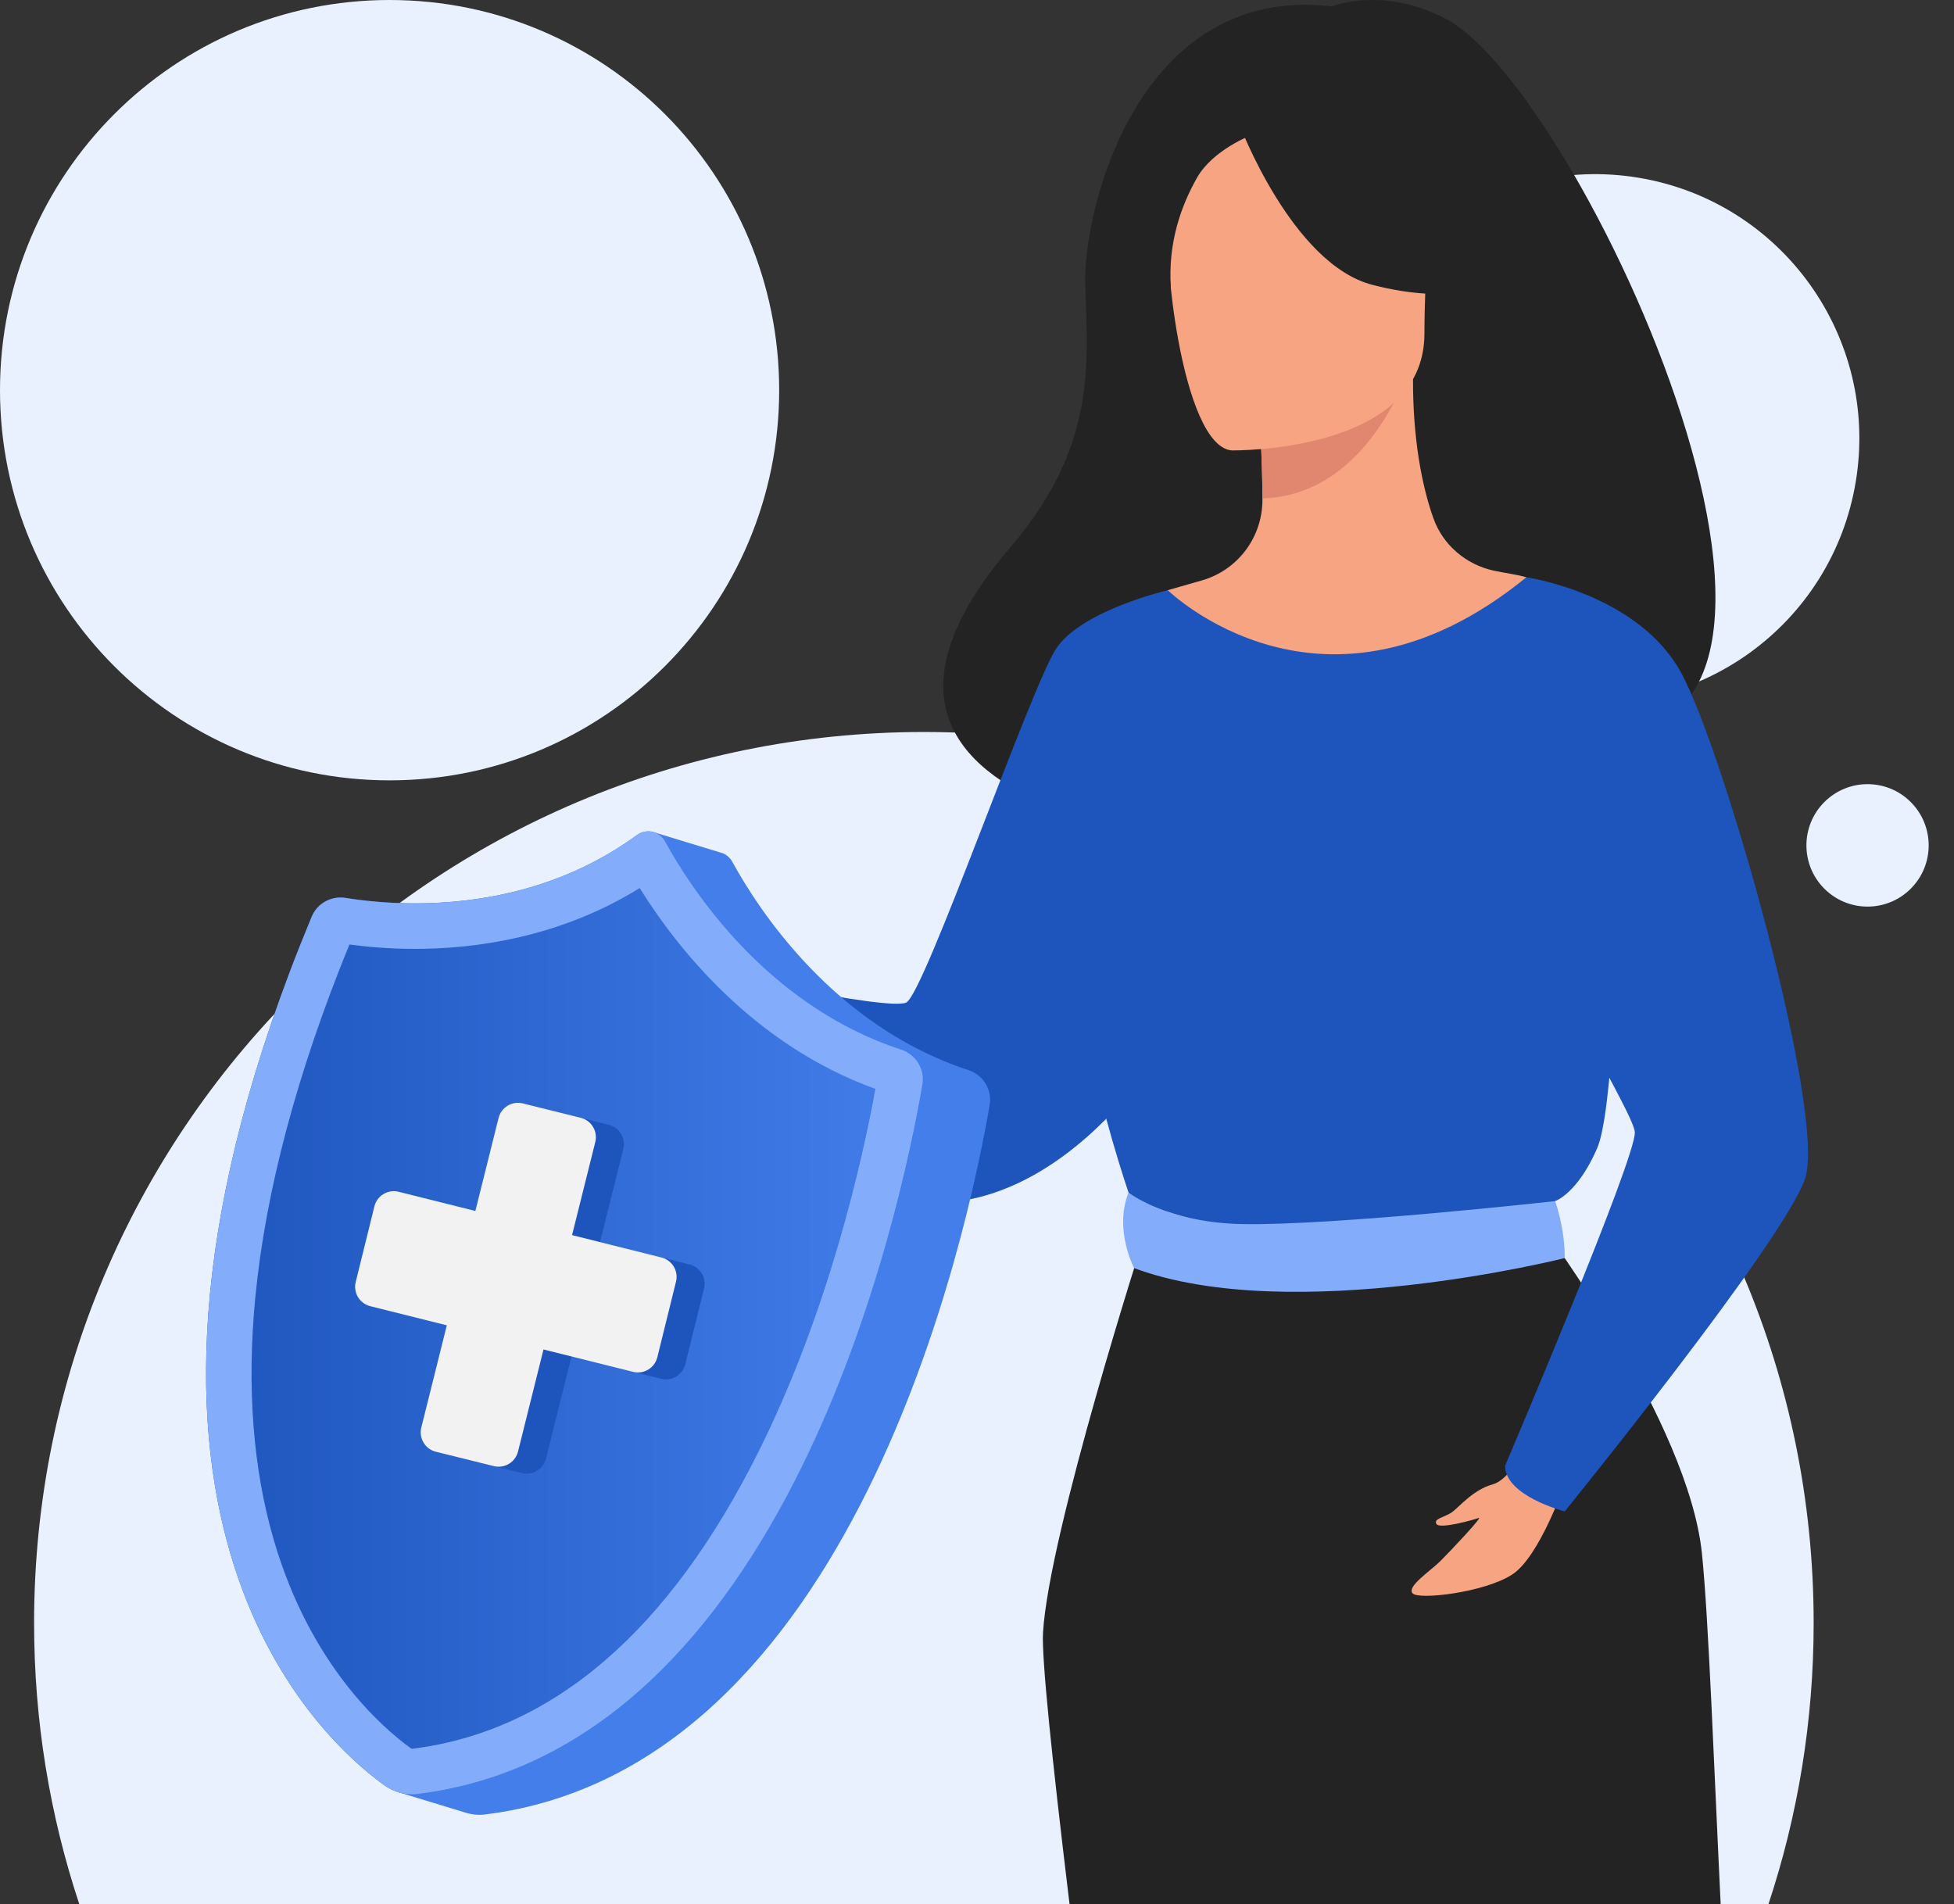 <svg width="550" height="536" viewBox="0 0 550 536" fill="none" xmlns="http://www.w3.org/2000/svg">
<rect x="0" y="0" width="550" height="536" fill="#333333" stroke="none"/>
<g clip-path="url(#clip0_1614_889)">
<path d="M510.497 456.86C510.497 318.333 398.367 206.035 260.046 206.035C121.725 206.035 9.596 318.333 9.596 456.86C9.596 484.496 14.071 511.084 22.314 535.95H497.778C506.022 511.083 510.497 484.496 510.497 456.86Z" fill="#E9F1FE"/>
<path d="M109.66 219.646C170.223 219.646 219.319 170.477 219.319 109.823C219.319 49.169 170.223 0 109.66 0C49.096 0 0 49.169 0 109.823C0 170.477 49.096 219.646 109.66 219.646Z" fill="#E9F1FE"/>
<path d="M522.355 135.54C529.045 95.011 501.663 56.725 461.195 50.025C420.727 43.325 382.498 70.749 375.808 111.277C369.118 151.805 396.5 190.092 436.968 196.791C477.436 203.491 515.665 176.068 522.355 135.54Z" fill="#E9F1FE"/>
<path d="M537.833 250.134C544.553 243.405 544.553 232.494 537.833 225.764C531.114 219.035 520.219 219.035 513.499 225.764C506.78 232.494 506.78 243.405 513.499 250.134C520.219 256.864 531.114 256.864 537.833 250.134Z" fill="#E9F1FE"/>
<path d="M437.156 204.443C440.584 197.825 362.307 174.003 361.07 239.301C361.07 239.301 214.434 235.699 284.452 153.966C308.687 125.671 306.194 102.28 305.47 80.502C304.736 58.723 320.566 -4.576 374.846 1.794C374.846 1.794 389.063 -3.99 406.799 5.213C447.138 26.139 537.504 228.522 437.165 204.443H437.156Z" fill="#232323"/>
<path d="M197.422 277.449C197.422 277.449 187.88 262.921 180.181 262.637C172.49 262.353 158.246 258.366 159.383 261.216C160.52 264.067 169.356 264.351 170.208 266.056C171.06 267.761 157.101 270.327 153.114 270.611C149.126 270.896 139.722 270.611 140.006 272.61C140.29 274.608 156.954 282.866 168.705 281.73C180.465 280.593 194.993 285.149 194.993 285.149L197.412 277.458L197.422 277.449Z" fill="#F7A483"/>
<path d="M335.46 282.151C335.46 282.151 330.273 292.426 320.859 304.232C309.521 318.439 292.032 334.846 270.071 338.091C259.585 339.64 249.328 337.385 239.897 333.196C239.869 333.196 239.86 333.196 239.86 333.196C213.196 321.354 193.141 294.131 193.141 294.131C188.439 281.308 196.129 272.619 196.129 272.619C196.129 272.619 249.979 284.727 255.103 282.17C260.227 279.603 290.144 193.426 297.266 182.591C304.397 171.766 328.669 166.139 328.669 166.139L335.442 282.17L335.46 282.151Z" fill="#1E55BD"/>
<path d="M463.077 414.04C444.076 371.437 432.454 359.209 434.672 345.983C436.322 336.139 429.64 162.482 429.64 162.482C427.385 161.785 422.866 161.162 420.401 160.612C412.61 158.879 406.157 153.407 403.471 145.891C400.236 136.835 397.669 123.462 397.724 106.707L395.295 107.184L354.379 115.286C354.379 115.286 355.313 128.164 355.341 140.291C355.341 140.392 355.341 140.493 355.341 140.593C355.387 151.125 348.476 160.428 338.357 163.352C333.187 164.846 328.696 166.12 328.696 166.12C328.696 166.12 313.673 209.017 310.804 253.087C307.935 297.156 338.127 316.295 310.575 404.361C282.445 494.296 473.581 437.587 463.086 414.04H463.077Z" fill="#F7A483"/>
<path d="M354.379 115.286C354.379 115.286 355.314 128.164 355.341 140.291C378.237 139.649 390.336 118.76 395.304 107.184L354.388 115.286H354.379Z" fill="#E1876F"/>
<path d="M346.734 126.772C346.734 126.772 400.905 127.661 400.941 93.921C400.978 60.172 407.999 37.569 373.407 35.571C338.824 33.573 332.087 46.442 329.337 57.707C326.588 68.972 332.637 125.681 346.734 126.781V126.772Z" fill="#F7A483"/>
<path d="M348.742 34.746C348.742 34.746 363.572 74.333 386.34 80.19C409.099 86.047 418.98 79.943 418.98 79.943C418.98 79.943 401.519 66.075 397.898 41.858C397.898 41.858 359.942 15.901 348.751 34.746H348.742Z" fill="#232323"/>
<path d="M352.417 37.953C352.417 37.953 341.418 42.069 336.89 50.089C332.463 57.935 328.696 68.32 329.567 81.07C329.567 81.07 318.393 54.158 330.951 38.943C344.269 22.802 352.417 37.962 352.417 37.962V37.953Z" fill="#232323"/>
<path d="M455.699 239.3C455.699 239.3 455.497 264.992 454.113 288.265C453.196 303.691 451.776 318.063 449.567 323.168C444.012 335.991 437.743 338.072 437.743 338.072L389.273 349.951L372.234 354.122L318.485 338.072C318.485 338.072 294.003 269.749 303.838 231.28C313.664 192.82 328.687 166.111 328.687 166.111C328.687 166.111 372.546 209.053 429.649 162.472L455.699 239.291V239.3Z" fill="#1E55BD"/>
<path d="M321.904 348.448C321.904 348.448 295.286 431.29 293.581 459.502C291.867 487.706 344.461 860.19 346.579 873.187C348.577 885.442 363.783 893.251 363.783 893.251C363.783 893.251 370.777 897.376 380.767 894.562C394.626 890.648 398.998 885.964 398.998 885.964C398.998 885.964 419.713 620.309 406.89 525.414C394.067 430.52 393.92 348.457 393.92 348.457H321.904V348.448Z" fill="#232323"/>
<path d="M434.672 345.982C434.672 345.982 475.268 400.455 479.053 437.284C482.839 474.103 484.993 603.453 493.059 639.356C501.125 675.249 530.749 744.342 530.749 856.303C530.749 856.303 527.669 862.719 518.164 866.138C515.121 867.229 511.052 868.292 507.092 869.2C499.246 870.996 491.207 867.165 487.624 859.961C467.596 819.63 403.792 689.566 400.52 662.564C398.201 643.453 378.064 517 334.113 442.793C323.563 424.974 340.584 354.131 340.584 354.131L434.663 345.982H434.672Z" fill="#232323"/>
<path d="M317.651 335.662C317.651 335.662 328.338 344.113 349.566 344.544C374.919 345.057 437.742 338.082 437.742 338.082C437.742 338.082 440.538 345.882 440.419 354.113C440.419 354.113 363.691 373.471 319.227 356.936C319.227 356.936 313.489 346.148 317.651 335.662Z" fill="#83ADFB"/>
<path d="M429.621 406.551C429.621 406.551 425.405 416.377 420.071 417.834C414.736 419.282 410.703 424.159 408.769 425.588C406.835 427.018 403.361 427.431 404.324 428.961C405.277 430.492 414.919 427.742 416.212 427.257C417.513 426.771 408.494 436.322 405.543 439.282C402.591 442.243 395.964 446.487 397.587 448.457C399.2 450.428 417.944 448.237 425.689 443.15C433.425 438.072 440.428 417.605 440.428 417.605L429.621 406.56V406.551Z" fill="#F7A483"/>
<path d="M429.649 162.481C429.649 162.481 461.079 167.064 473.214 189.383C485.35 211.702 514.259 314.002 508.036 331.876C501.821 349.749 440.428 425.414 440.428 425.414C440.428 425.414 423.645 421.115 423.645 412.563C423.645 412.563 460.776 325.441 460.153 318.622C459.53 311.803 425.332 259.566 426.569 235.936C427.816 212.307 429.64 162.472 429.64 162.472L429.649 162.481Z" fill="#1E55BD"/>
<path d="M272.56 301.191C234.653 288.804 213.369 255.828 206.108 242.537C205.321 241.097 203.981 240.188 202.511 239.884L202.513 239.875L183.812 234.184L176.041 245.347L175.483 253.078C151.093 262.287 127.41 260.304 116.207 258.504C112.196 257.859 108.248 260.012 106.686 263.767C50.189 399.536 86.921 467.481 112.666 495.306L111.998 504.409L130.938 510.173C132.696 510.741 134.558 510.961 136.421 510.731C240.328 497.938 272.356 347.162 278.567 311.002C279.308 306.681 276.721 302.551 272.56 301.191Z" fill="#437EEB"/>
<path d="M187.167 236.771C194.428 250.062 215.712 283.037 253.619 295.424C257.78 296.785 260.368 300.915 259.626 305.235C253.415 341.394 221.388 492.172 117.48 504.965C114.126 505.377 110.77 504.381 108.033 502.398C88.702 488.384 18.796 423.692 87.744 258.001C89.307 254.246 93.254 252.093 97.265 252.737C111.971 255.101 148.181 257.802 179.269 235.051C181.89 233.132 185.609 233.919 187.167 236.771Z" fill="url(#paint0_linear_1614_889)"/>
<path d="M180.055 249.96C190.382 266.56 211.829 293.98 246.408 306.491C242.858 325.977 233.487 368.4 213.733 408.151C188.44 459.05 155.548 487.34 115.975 492.237C115.908 492.222 115.742 492.162 115.538 492.015C107.381 486.102 87.305 468.561 77.068 433.482C71.196 413.358 69.439 390.433 71.847 365.343C74.737 335.257 83.651 301.798 98.353 265.849C103.067 266.483 109.454 267.08 116.819 267.08C133.554 267.08 157.456 263.973 180.055 249.96ZM182.472 234C181.364 234 180.24 234.339 179.27 235.051C158.007 250.61 134.353 254.265 116.818 254.265C108.714 254.265 101.915 253.484 97.266 252.737C96.792 252.661 96.319 252.624 95.851 252.624C92.357 252.624 89.123 254.689 87.745 258C18.797 423.692 88.703 488.383 108.034 502.397C110.36 504.084 113.135 505.057 115.975 505.057C116.476 505.057 116.978 505.028 117.48 504.965C221.387 492.171 253.415 341.394 259.626 305.235C260.367 300.916 257.78 296.784 253.619 295.424C215.712 283.037 194.428 250.062 187.167 236.771C186.187 234.976 184.351 234 182.472 234Z" fill="#83ADFB"/>
<path d="M146.892 414.624L130.568 410.578C127.558 409.832 125.721 406.784 126.467 403.768L148.217 316.641C148.962 313.627 152.006 311.787 155.017 312.533L171.341 316.578C174.351 317.325 176.188 320.373 175.442 323.389L153.692 410.515C152.947 413.531 149.902 415.369 146.892 414.624Z" fill="#1E55BD"/>
<path d="M198.159 362.702L192.899 383.991C192.153 387.005 189.11 388.845 186.098 388.098L112.108 369.608C109.097 368.861 107.26 365.813 108.006 362.797L113.266 341.508C114.012 338.494 117.055 336.654 120.067 337.4L194.057 355.891C197.068 356.638 198.905 359.687 198.159 362.702Z" fill="#1E55BD"/>
<path d="M139.01 412.668L122.687 408.623C119.677 407.877 117.839 404.828 118.585 401.813L140.335 314.686C141.08 311.672 144.124 309.832 147.135 310.578L163.459 314.623C166.469 315.37 168.306 318.418 167.561 321.433L145.81 408.56C145.065 411.574 142.02 413.413 139.01 412.668Z" fill="#F2F2F2"/>
<path d="M190.277 360.747L185.017 382.035C184.272 385.05 181.228 386.89 178.217 386.143L104.226 367.653C101.216 366.906 99.379 363.858 100.124 360.842L105.384 339.553C106.13 336.539 109.173 334.699 112.185 335.445L186.176 353.936C189.186 354.683 191.023 357.732 190.277 360.747Z" fill="#F2F2F2"/>
</g>
<defs>
<linearGradient id="paint0_linear_1614_889" x1="58" y1="369.528" x2="259.753" y2="369.528" gradientUnits="userSpaceOnUse">
<stop stop-color="#1E55BD"/>
<stop offset="1" stop-color="#437EEB"/>
</linearGradient>
<clipPath id="clip0_1614_889">
<rect width="550" height="536" fill="white"/>
</clipPath>
</defs>
</svg>
